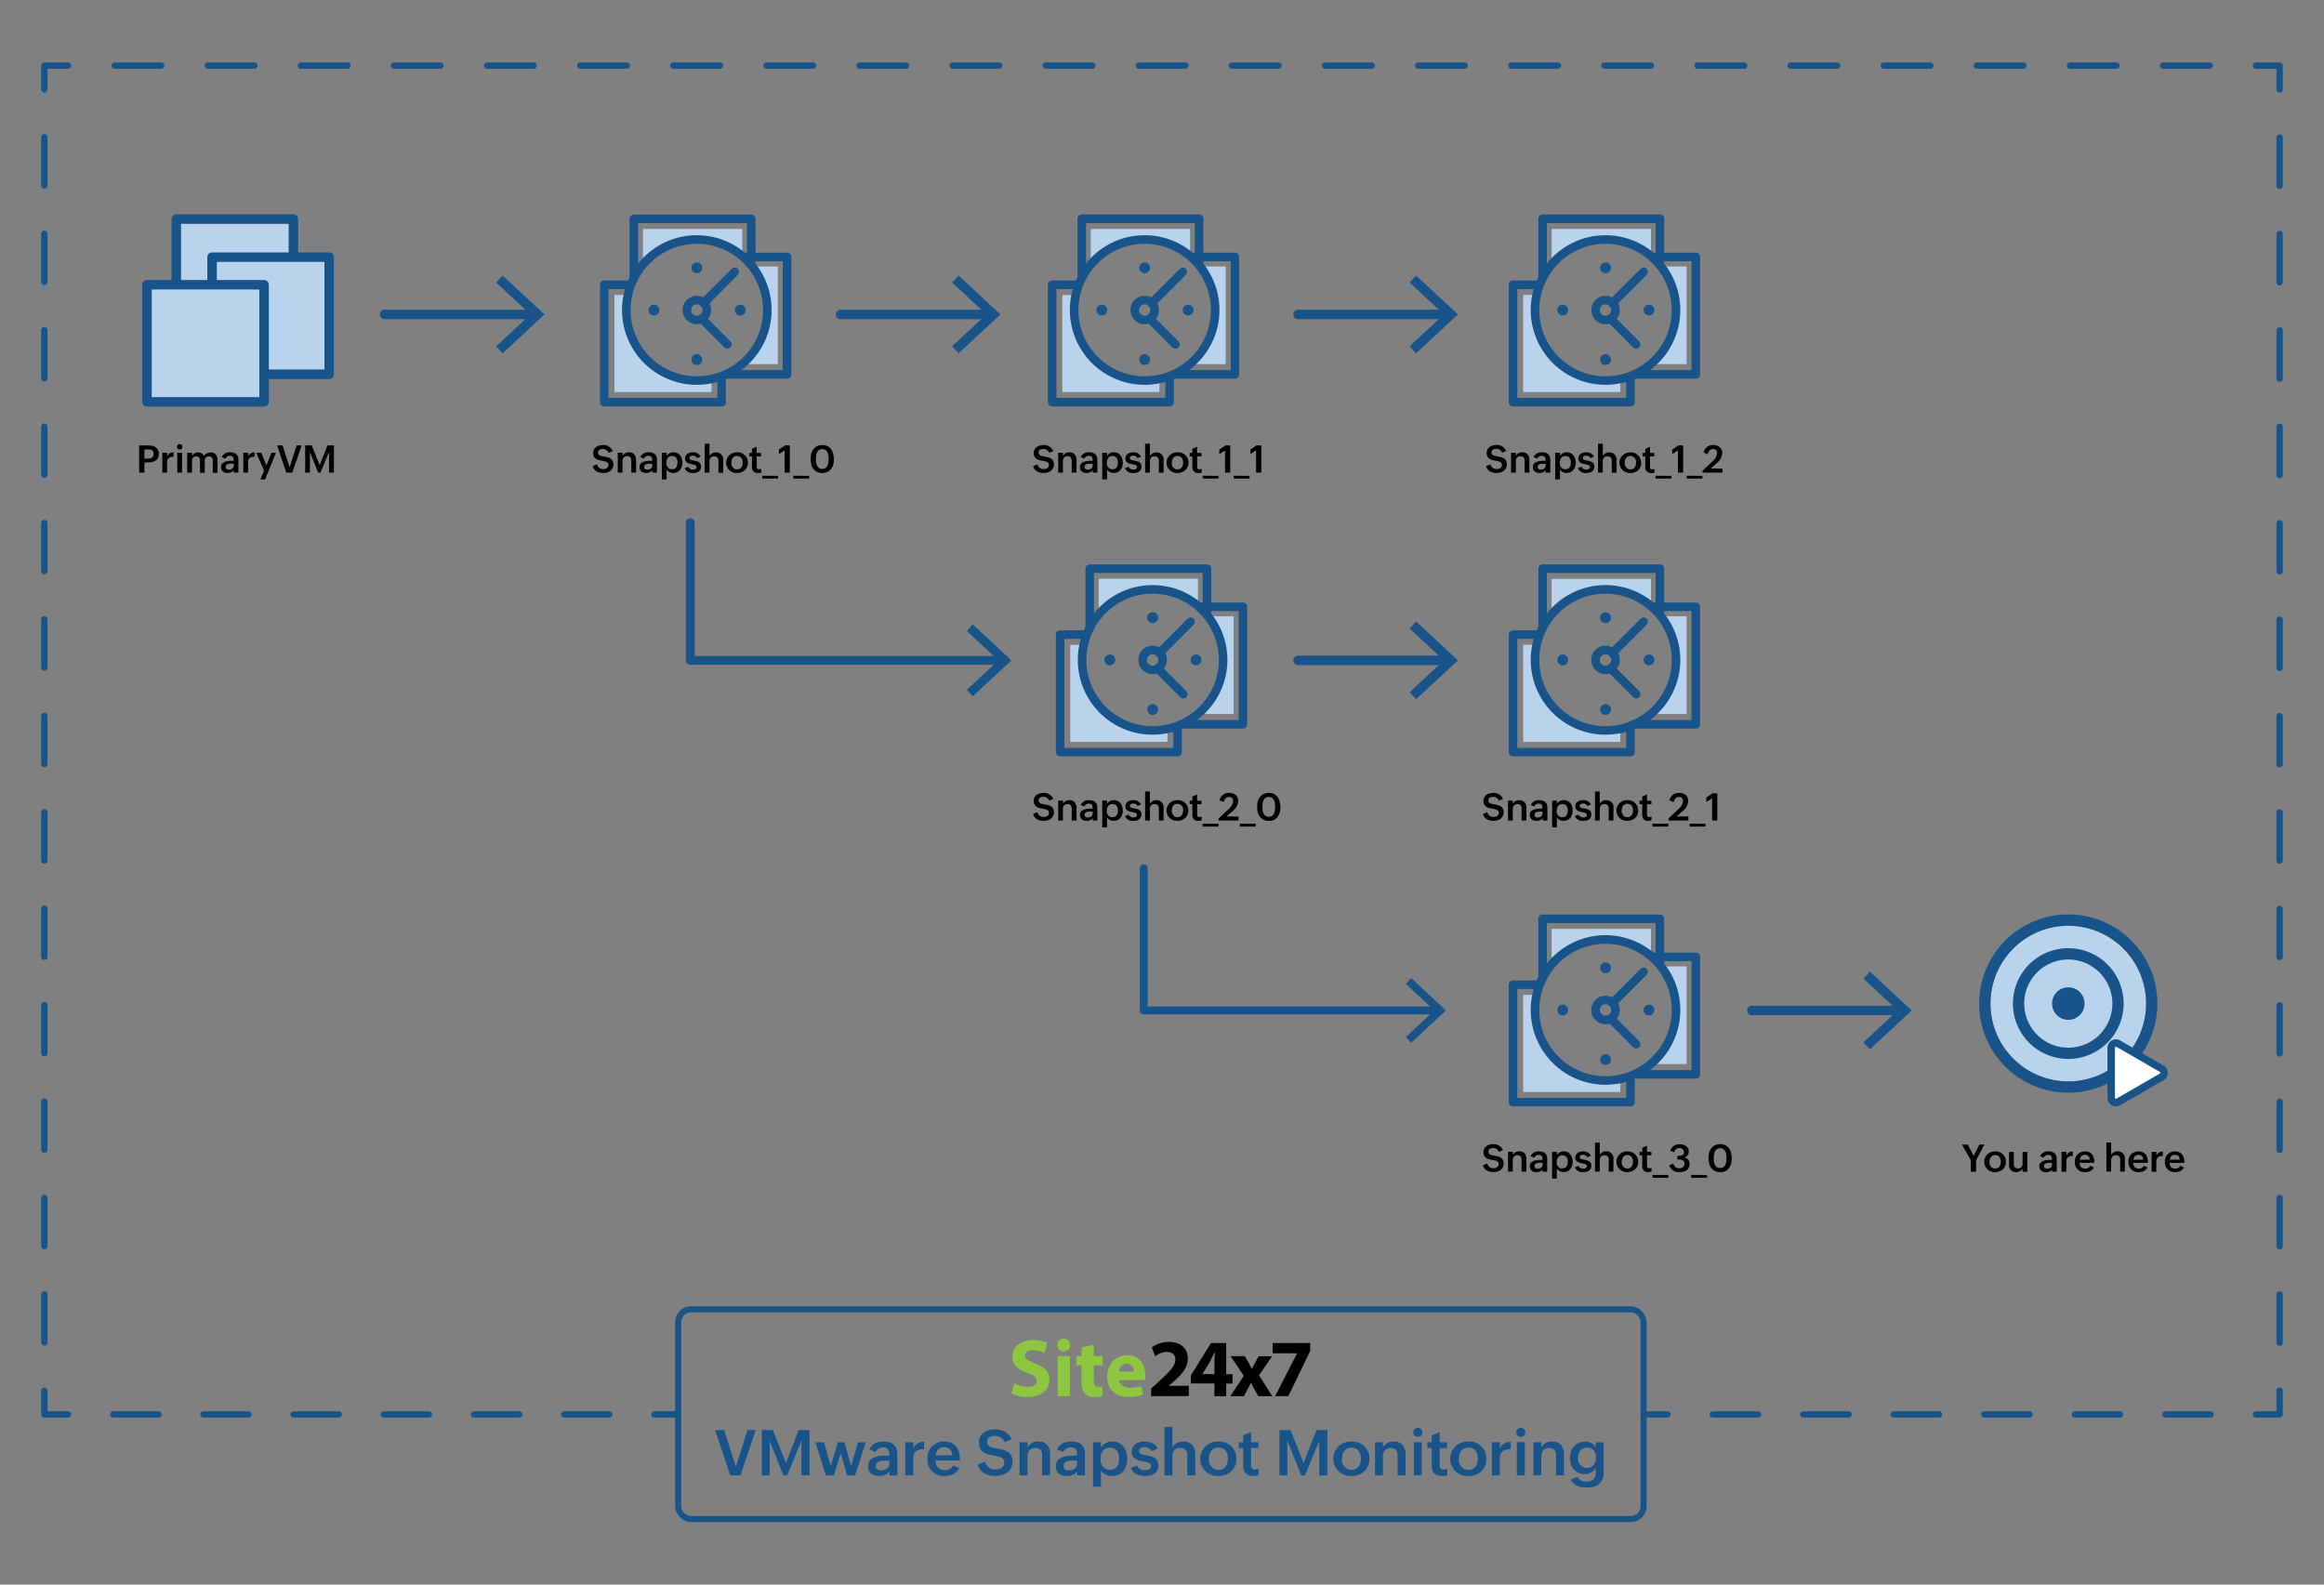 <svg xmlns="http://www.w3.org/2000/svg" viewBox="0 0 733.31 500"><rect x="0" y="0" width="733.31" height="500" fill="#808080" stroke="none"/><defs><style>.cls-1{isolation:isolate;}.cls-10,.cls-11,.cls-12,.cls-14,.cls-2,.cls-3,.cls-4,.cls-5,.cls-6{fill:none;}.cls-10,.cls-11,.cls-12,.cls-13,.cls-14,.cls-2,.cls-3,.cls-4,.cls-5,.cls-6{stroke:#18538a;}.cls-10,.cls-11,.cls-12,.cls-13,.cls-2,.cls-3,.cls-4,.cls-5,.cls-6{stroke-linecap:round;stroke-linejoin:round;}.cls-2,.cls-3,.cls-4,.cls-5,.cls-6{stroke-width:2px;}.cls-3{stroke-dasharray:14.23 14.23;}.cls-4{stroke-dasharray:15.21 15.21;}.cls-5{stroke-dasharray:14.69 14.69;}.cls-6{stroke-dasharray:14.28 14.28;}.cls-13,.cls-7{fill:#bad3ec;}.cls-8{fill:#18538a;}.cls-9{fill:#fff;}.cls-10,.cls-13{stroke-width:3px;}.cls-11{stroke-width:2.77px;}.cls-12{stroke-width:2.5px;}.cls-13,.cls-16{mix-blend-mode:multiply;}.cls-14{stroke-miterlimit:10;stroke-width:1.9px;}.cls-15{fill:#8dc63f;}</style></defs><g class="cls-1"><g id="Layer_1" data-name="Layer 1"><line class="cls-2" x1="213.99" y1="446.3" x2="206.49" y2="446.3"/><line class="cls-3" x1="192.26" y1="446.3" x2="28.61" y2="446.3"/><polyline class="cls-2" points="21.49 446.3 13.99 446.3 13.99 438.8"/><line class="cls-4" x1="13.99" y1="423.59" x2="13.99" y2="35.8"/><polyline class="cls-2" points="13.99 28.2 13.99 20.7 21.49 20.7"/><line class="cls-5" x1="36.18" y1="20.7" x2="704.48" y2="20.7"/><polyline class="cls-2" points="711.82 20.7 719.32 20.7 719.32 28.2"/><line class="cls-4" x1="719.32" y1="43.41" x2="719.32" y2="431.2"/><polyline class="cls-2" points="719.32 438.8 719.32 446.3 711.82 446.3"/><line class="cls-6" x1="697.53" y1="446.3" x2="533.26" y2="446.3"/><line class="cls-2" x1="526.12" y1="446.3" x2="518.62" y2="446.3"/><path class="cls-7" d="M524.08,304.92a22.25,22.25,0,0,1-3.19,30.82h11.29V304.92Z"/><path class="cls-7" d="M506.61,296.44a22.14,22.14,0,0,1,14.32,5.23v-8.59H489.6v11.27A22.19,22.19,0,0,1,506.61,296.44Z"/><path class="cls-7" d="M506.61,340.93a22.24,22.24,0,0,1-22.24-22.24,22.8,22.8,0,0,1,.51-4.78h-4.26v30.65h30.65v-4.12A22.32,22.32,0,0,1,506.61,340.93Z"/><path class="cls-8" d="M486.75,310a1.36,1.36,0,0,1-1.35-1.35V289.9a1.35,1.35,0,0,1,1.35-1.35h37a1.34,1.34,0,0,1,1.35,1.35v13.75a1.35,1.35,0,1,1-2.7,0v-12.4H488.1v17.4A1.35,1.35,0,0,1,486.75,310Z"/><path class="cls-8" d="M535.1,340.35H515.68a1.35,1.35,0,0,1,0-2.7h18.07V303.3H522a1.35,1.35,0,0,1,0-2.7H535.1a1.35,1.35,0,0,1,1.35,1.35V339A1.36,1.36,0,0,1,535.1,340.35Z"/><path class="cls-8" d="M514.47,349.11H477.42a1.34,1.34,0,0,1-1.35-1.35V310.71a1.34,1.34,0,0,1,1.35-1.35h7.92a1.35,1.35,0,1,1,0,2.7h-6.57v34.35h34.35v-6.22a1.35,1.35,0,1,1,2.7,0v7.57A1.34,1.34,0,0,1,514.47,349.11Z"/><path class="cls-8" d="M506.61,342.28a23.6,23.6,0,1,1,23.59-23.59A23.62,23.62,0,0,1,506.61,342.28Zm0-44.49a20.9,20.9,0,1,0,20.89,20.9A20.91,20.91,0,0,0,506.61,297.79Z"/><circle class="cls-8" cx="506.61" cy="305.36" r="1.71"/><circle class="cls-8" cx="506.61" cy="334.32" r="1.71"/><circle class="cls-8" cx="493.09" cy="318.69" r="1.71"/><circle class="cls-8" cx="520.32" cy="318.69" r="1.71"/><path class="cls-8" d="M506.61,323.18a4.5,4.5,0,1,1,4.49-4.49A4.5,4.5,0,0,1,506.61,323.18Zm0-6.29a1.8,1.8,0,1,0,1.79,1.8A1.8,1.8,0,0,0,506.61,316.89Z"/><path class="cls-8" d="M508.76,317.85a1.32,1.32,0,0,1-.95-.4,1.35,1.35,0,0,1,0-1.91l9.85-9.85a1.35,1.35,0,1,1,1.91,1.91l-9.85,9.85A1.34,1.34,0,0,1,508.76,317.85Z"/><path class="cls-8" d="M516.28,330.83a1.35,1.35,0,0,1-.95-.39l-8.07-8.07a1.35,1.35,0,0,1,1.91-1.91l8.07,8.07a1.35,1.35,0,0,1,0,1.91A1.37,1.37,0,0,1,516.28,330.83Z"/><circle class="cls-7" cx="652.63" cy="316.66" r="24.56"/><path class="cls-8" d="M652.63,344.78a28.12,28.12,0,1,1,28.11-28.12A28.15,28.15,0,0,1,652.63,344.78Zm0-52.68a24.56,24.56,0,1,0,24.56,24.56A24.58,24.58,0,0,0,652.63,292.1Z"/><path class="cls-8" d="M652.63,334.13a17.47,17.47,0,1,1,17.46-17.47A17.49,17.49,0,0,1,652.63,334.13Zm0-31.38a13.91,13.91,0,1,0,13.91,13.91A13.93,13.93,0,0,0,652.63,302.75Z"/><circle class="cls-8" cx="652.63" cy="316.66" r="5.13"/><path class="cls-9" d="M682.44,337.43l-14.38-8.31a1.27,1.27,0,0,0-1.9,1.1v16.61a1.27,1.27,0,0,0,1.9,1.09l14.38-8.3A1.26,1.26,0,0,0,682.44,337.43Z"/><path class="cls-8" d="M667.66,349.11a2.68,2.68,0,0,1-2.68-2.69v-15.8a2.68,2.68,0,0,1,4-2.32l13.69,7.9a2.64,2.64,0,0,1,1.34,2.32,2.67,2.67,0,0,1-1.34,2.33L669,348.75A2.7,2.7,0,0,1,667.66,349.11Zm0-18.8a.33.33,0,0,0-.15,0,.28.28,0,0,0-.16.27v15.8a.29.29,0,0,0,.15.27.28.28,0,0,0,.32,0l13.68-7.9a.29.29,0,0,0,.16-.27.31.31,0,0,0-.16-.27l-13.68-7.9A.34.34,0,0,0,667.66,330.31Z"/><line class="cls-10" x1="265.23" y1="99.21" x2="312.41" y2="99.21"/><polygon class="cls-8" points="302.47 111.48 300.42 109.28 311.26 99.21 300.42 89.14 302.47 86.94 315.67 99.21 302.47 111.48"/><line class="cls-10" x1="121.36" y1="99.21" x2="168.54" y2="99.21"/><polygon class="cls-8" points="158.6 111.48 156.55 109.28 167.39 99.21 156.55 89.14 158.6 86.94 171.79 99.21 158.6 111.48"/><line class="cls-10" x1="409.59" y1="99.21" x2="456.76" y2="99.21"/><polygon class="cls-8" points="446.82 111.48 444.78 109.28 455.61 99.21 444.78 89.14 446.82 86.94 460.02 99.21 446.82 111.48"/><line class="cls-10" x1="409.59" y1="208.37" x2="456.76" y2="208.37"/><polygon class="cls-8" points="446.82 220.64 444.78 218.44 455.61 208.37 444.78 198.3 446.82 196.1 460.02 208.37 446.82 220.64"/><line class="cls-10" x1="552.78" y1="318.83" x2="599.95" y2="318.83"/><polygon class="cls-8" points="590.01 331.1 587.97 328.9 598.8 318.83 587.97 308.76 590.01 306.56 603.21 318.83 590.01 331.1"/><polyline class="cls-11" points="217.82 164.89 217.82 208.37 316.13 208.37"/><polygon class="cls-8" points="306.96 219.69 305.07 217.66 315.07 208.37 305.07 199.08 306.96 197.05 319.14 208.37 306.96 219.69"/><polyline class="cls-12" points="360.9 273.98 360.9 318.83 453.55 318.83"/><polygon class="cls-8" points="445.28 329.04 443.58 327.21 452.59 318.83 443.58 310.45 445.28 308.62 456.26 318.83 445.28 329.04"/><rect class="cls-13" x="55.63" y="69.13" width="36.95" height="36.95"/><rect class="cls-13" x="66.92" y="81.14" width="36.95" height="36.95"/><rect class="cls-13" x="46.38" y="89.85" width="36.95" height="36.95"/><path d="M45.57,145.89v3.24H43.91v-8.58h3c1.81,0,3.2.73,3.2,2.71,0,2.16-1.69,2.64-3.54,2.64h-1Zm0-1.19h1.3c1,0,1.6-.42,1.6-1.49s-.61-1.4-1.6-1.4h-1.3Z"/><path d="M52.72,145.89v3.24h-1.5v-6.28h1.5V144a2.13,2.13,0,0,1,2.05-1.27v1.39c-.92,0-1.6.22-1.9.9A2,2,0,0,0,52.72,145.89Z"/><path d="M56.68,141.84a.85.85,0,1,1,0-1.7.85.85,0,0,1,.88.85.83.83,0,0,1-.53.79A1,1,0,0,1,56.68,141.84Zm.76,1v6.28h-1.5v-6.28Z"/><path d="M60.57,145.37v3.76h-1.5v-6.28h1.5v1a2.11,2.11,0,0,1,1.93-1.09,1.85,1.85,0,0,1,1.84,1.12,2.52,2.52,0,0,1,2.13-1.12c1.5,0,2.16,1.07,2.16,2.43v4H67.14v-3.88a1.14,1.14,0,0,0-1.21-1.3,1.28,1.28,0,0,0-1.32,1.42v3.76h-1.5v-3.88A1.15,1.15,0,0,0,61.9,144a1.23,1.23,0,0,0-1.24.85A1.79,1.79,0,0,0,60.57,145.37Z"/><path d="M71.84,149.24c-1.19,0-2.1-.6-2.1-1.85,0-2,2.57-2,4-2v-.1c0-.78-.13-1.46-1.22-1.46a1.42,1.42,0,0,0-1.39.89l-1.17-.5a2.71,2.71,0,0,1,2.69-1.51c1.5,0,2.58.71,2.58,2.31v4.1H73.77v-.77a2,2,0,0,1-.85.68A2.92,2.92,0,0,1,71.84,149.24Zm.38-1.06c.77,0,1.54-.41,1.54-1.25v-.61H73c-.68,0-1.8.08-1.8,1a.74.74,0,0,0,.61.8A1.75,1.75,0,0,0,72.22,148.18Z"/><path d="M78.27,145.89v3.24h-1.5v-6.28h1.5V144a2.14,2.14,0,0,1,2.06-1.27v1.39c-.93,0-1.6.22-1.9.9A2,2,0,0,0,78.27,145.89Z"/><path d="M87.08,142.85l-3.44,8.43H82.17l1.14-2.79-2.46-5.64h1.6l1.64,4,1.53-4Z"/><path d="M95.16,140.55l-2.91,8.58H90.33l-2.89-8.58h1.72l2.23,6.91,2.21-6.91Z"/><path d="M97.79,142.59v6.54h-1.5v-8.58h2.1l2.47,6.25,2.44-6.25h2.06v8.58h-1.54v-6.54l-2.69,6.54h-.74Z"/><path class="cls-7" d="M237.34,84.06a22.22,22.22,0,0,1-3.19,30.82h11.29V84.06Z"/><path class="cls-7" d="M219.87,75.58a22.17,22.17,0,0,1,14.33,5.23V72.23H202.87V83.49A22.2,22.2,0,0,1,219.87,75.58Z"/><path class="cls-7" d="M219.87,120.07a22.24,22.24,0,0,1-21.72-27h-4.26V123.7h30.64v-4.12A22.32,22.32,0,0,1,219.87,120.07Z"/><path class="cls-8" d="M200,89.14a1.35,1.35,0,0,1-1.35-1.35V69A1.35,1.35,0,0,1,200,67.69h37A1.36,1.36,0,0,1,238.4,69V82.79a1.35,1.35,0,1,1-2.7,0V70.39H201.37v17.4A1.36,1.36,0,0,1,200,89.14Z"/><path class="cls-8" d="M248.36,119.49H229a1.35,1.35,0,0,1,0-2.7H247V82.44H235.29a1.35,1.35,0,1,1,0-2.7h13.07a1.34,1.34,0,0,1,1.35,1.35v37.05A1.34,1.34,0,0,1,248.36,119.49Z"/><path class="cls-8" d="M227.74,128.25H190.68a1.35,1.35,0,0,1-1.35-1.35V89.85a1.35,1.35,0,0,1,1.35-1.35h7.93a1.35,1.35,0,1,1,0,2.7H192v34.35h34.36v-6.22a1.35,1.35,0,1,1,2.7,0v7.57A1.35,1.35,0,0,1,227.74,128.25Z"/><path class="cls-8" d="M219.87,121.42a23.6,23.6,0,1,1,23.6-23.59A23.61,23.61,0,0,1,219.87,121.42Zm0-44.49a20.9,20.9,0,1,0,20.9,20.9A20.92,20.92,0,0,0,219.87,76.93Z"/><circle class="cls-8" cx="219.87" cy="84.5" r="1.71"/><circle class="cls-8" cx="219.87" cy="113.46" r="1.71"/><circle class="cls-8" cx="206.35" cy="97.83" r="1.71"/><circle class="cls-8" cx="233.59" cy="97.83" r="1.71"/><path class="cls-8" d="M219.87,102.32a4.49,4.49,0,1,1,4.49-4.49A4.5,4.5,0,0,1,219.87,102.32Zm0-6.28a1.79,1.79,0,1,0,1.79,1.79A1.79,1.79,0,0,0,219.87,96Z"/><path class="cls-8" d="M222,97a1.34,1.34,0,0,1-1-.4,1.36,1.36,0,0,1,0-1.91l9.86-9.85a1.35,1.35,0,0,1,1.91,0,1.36,1.36,0,0,1,0,1.91L223,96.59A1.32,1.32,0,0,1,222,97Z"/><path class="cls-8" d="M229.55,110a1.37,1.37,0,0,1-1-.39l-8.06-8.07a1.35,1.35,0,0,1,0-1.91,1.36,1.36,0,0,1,1.91,0l8.06,8.07a1.35,1.35,0,0,1-.95,2.3Z"/><path d="M190.42,149.24c-1.55,0-2.94-.55-3.4-2.14l1.35-.59a2,2,0,0,0,2,1.52c.8,0,1.62-.43,1.62-1.3,0-2.2-4.82-.28-4.82-3.82,0-1.64,1.52-2.48,3-2.48a3.18,3.18,0,0,1,3.17,1.89l-1.28.56a2,2,0,0,0-1.89-1.22c-.71,0-1.46.3-1.46,1.12,0,2.16,4.84.24,4.84,3.8a2.61,2.61,0,0,1-2,2.49A3.85,3.85,0,0,1,190.42,149.24Z"/><path d="M196.43,145.44v3.69h-1.5v-6.28h1.5v1a2.25,2.25,0,0,1,2.08-1.13c1.54,0,2.2,1.08,2.2,2.48v3.93H199.2v-3.78c0-.89-.4-1.4-1.31-1.4a1.34,1.34,0,0,0-1.37.88A2,2,0,0,0,196.43,145.44Z"/><path d="M203.9,149.24c-1.19,0-2.1-.6-2.1-1.85,0-2,2.57-2,4-2v-.1c0-.78-.13-1.46-1.22-1.46a1.42,1.42,0,0,0-1.39.89l-1.17-.5a2.71,2.71,0,0,1,2.69-1.51c1.5,0,2.58.71,2.58,2.31v4.1h-1.48v-.77a2,2,0,0,1-.85.68A2.92,2.92,0,0,1,203.9,149.24Zm.38-1.06c.77,0,1.54-.41,1.54-1.25v-.61h-.75c-.68,0-1.8.08-1.8,1a.75.75,0,0,0,.61.8A1.75,1.75,0,0,0,204.28,148.18Z"/><path d="M210.34,148.14v3.14h-1.5v-8.43h1.5v1a2.48,2.48,0,0,1,2.13-1.14c1.93,0,2.84,1.54,2.84,3.29s-1,3.23-2.84,3.23a2.61,2.61,0,0,1-1.74-.61A1.87,1.87,0,0,1,210.34,148.14Zm1.72-.07c1.33,0,1.71-1,1.71-2.14s-.52-2.05-1.71-2.05-1.78,1-1.78,2.15a1.89,1.89,0,0,0,1,1.88A1.78,1.78,0,0,0,212.06,148.07Z"/><path d="M218.67,149.24a2.59,2.59,0,0,1-2.66-1.5l1.15-.48a1.53,1.53,0,0,0,1.5.91c.53,0,1.13-.16,1.13-.81,0-1.36-3.64-.27-3.64-2.74,0-1.29,1.25-1.9,2.39-1.9a2.62,2.62,0,0,1,2.54,1.36l-1.12.48a1.47,1.47,0,0,0-1.42-.77c-.44,0-1,.19-1,.73,0,1.31,3.67.21,3.67,2.7a1.88,1.88,0,0,1-1.59,1.92A4.34,4.34,0,0,1,218.67,149.24Z"/><path d="M223.86,145.44v3.69h-1.5V140h1.5v3.89a2.25,2.25,0,0,1,2.08-1.13,2.19,2.19,0,0,1,2.25,2.48v3.93h-1.5v-3.78a1.24,1.24,0,0,0-1.38-1.4,1.31,1.31,0,0,0-1.35.88A2,2,0,0,0,223.86,145.44Z"/><path d="M232.57,149.24a3.26,3.26,0,0,1-3.44-3.28,3.3,3.3,0,0,1,3.46-3.24A3.22,3.22,0,0,1,236,146a3.11,3.11,0,0,1-2.07,3A3.7,3.7,0,0,1,232.57,149.24Zm0-1.14c1.28,0,1.79-1,1.79-2.15a1.84,1.84,0,0,0-1.79-2.08c-1.3,0-1.79,1-1.79,2.16a2,2,0,0,0,1,1.9A1.81,1.81,0,0,0,232.59,148.1Z"/><path d="M239.2,149.23a1.71,1.71,0,0,1-1.93-1.87V144h-.84v-1.1h.84v-1.29l1.5-.65v1.94h1.38V144h-1.38v3.28c0,.49.21.8.73.8a2.16,2.16,0,0,0,.7-.13v1.18a3.88,3.88,0,0,1-.49.11A2.92,2.92,0,0,1,239.2,149.23Z"/><path d="M245.51,150.15V151h-5v-.89Z"/><path d="M249.22,140.55v8.58h-1.65v-7l-1.8,1.14v-1.43l2-1.33Z"/><path d="M255.32,150.15V151h-5v-.89Z"/><path d="M259.46,149.24a3.38,3.38,0,0,1-3.4-2.44,6.67,6.67,0,0,1-.27-2.17c0-2.26,1.2-4.2,3.67-4.2,2.72,0,3.65,2.24,3.65,4.6a4.8,4.8,0,0,1-.88,2.95,3.12,3.12,0,0,1-1.14.92A3.6,3.6,0,0,1,259.46,149.24Zm0-1.29c1.87,0,2-2,2-3.35s-.38-2.89-2-2.89c-1.87,0-2,1.93-2,3.34a4.12,4.12,0,0,0,.41,1.95,1.74,1.74,0,0,0,.9.83A2,2,0,0,0,259.5,148Z"/><path class="cls-7" d="M378.66,84.06a22.24,22.24,0,0,1-3.2,30.82h11.29V84.06Z"/><path class="cls-7" d="M361.19,75.58a22.16,22.16,0,0,1,14.32,5.23V72.23H344.18V83.49A22.21,22.21,0,0,1,361.19,75.58Z"/><path class="cls-7" d="M361.19,120.07a22.24,22.24,0,0,1-21.73-27H335.2V123.7h30.65v-4.12A22.4,22.4,0,0,1,361.19,120.07Z"/><path class="cls-8" d="M341.33,89.14A1.36,1.36,0,0,1,340,87.79V69a1.36,1.36,0,0,1,1.35-1.35h37A1.35,1.35,0,0,1,379.71,69V82.79a1.35,1.35,0,1,1-2.7,0V70.39H342.68v17.4A1.35,1.35,0,0,1,341.33,89.14Z"/><path class="cls-8" d="M389.68,119.49H370.26a1.35,1.35,0,1,1,0-2.7h18.07V82.44H376.61a1.35,1.35,0,0,1,0-2.7h13.07A1.35,1.35,0,0,1,391,81.09v37.05A1.35,1.35,0,0,1,389.68,119.49Z"/><path class="cls-8" d="M369.05,128.25H332a1.34,1.34,0,0,1-1.35-1.35V89.85A1.34,1.34,0,0,1,332,88.5h7.92a1.35,1.35,0,0,1,0,2.7h-6.57v34.35H367.7v-6.22a1.35,1.35,0,1,1,2.7,0v7.57A1.34,1.34,0,0,1,369.05,128.25Z"/><path class="cls-8" d="M361.19,121.42a23.6,23.6,0,1,1,23.59-23.59A23.62,23.62,0,0,1,361.19,121.42Zm0-44.49a20.9,20.9,0,1,0,20.89,20.9A20.93,20.93,0,0,0,361.19,76.93Z"/><circle class="cls-8" cx="361.19" cy="84.5" r="1.71"/><circle class="cls-8" cx="361.19" cy="113.46" r="1.71"/><circle class="cls-8" cx="347.67" cy="97.83" r="1.71"/><circle class="cls-8" cx="374.9" cy="97.83" r="1.71"/><path class="cls-8" d="M361.19,102.32a4.49,4.49,0,1,1,4.49-4.49A4.5,4.5,0,0,1,361.19,102.32Zm0-6.28A1.79,1.79,0,1,0,363,97.83,1.79,1.79,0,0,0,361.19,96Z"/><path class="cls-8" d="M363.34,97a1.32,1.32,0,0,1-.95-.4,1.35,1.35,0,0,1,0-1.91l9.85-9.85a1.35,1.35,0,1,1,1.91,1.91l-9.85,9.85A1.34,1.34,0,0,1,363.34,97Z"/><path class="cls-8" d="M370.86,110a1.35,1.35,0,0,1-.95-.39l-8.07-8.07a1.35,1.35,0,0,1,0-1.91,1.36,1.36,0,0,1,1.91,0l8.07,8.07a1.35,1.35,0,0,1-1,2.3Z"/><path d="M329.39,149.24c-1.55,0-2.94-.55-3.41-2.14l1.36-.59a2,2,0,0,0,2.05,1.52c.79,0,1.61-.43,1.61-1.3,0-2.2-4.81-.28-4.81-3.82,0-1.64,1.52-2.48,3-2.48a3.16,3.16,0,0,1,3.16,1.89l-1.27.56a2,2,0,0,0-1.89-1.22c-.72,0-1.47.3-1.47,1.12,0,2.16,4.85.24,4.85,3.8a2.61,2.61,0,0,1-2,2.49A3.9,3.9,0,0,1,329.39,149.24Z"/><path d="M335.39,145.44v3.69h-1.5v-6.28h1.5v1a2.27,2.27,0,0,1,2.09-1.13c1.54,0,2.2,1.08,2.2,2.48v3.93h-1.52v-3.78c0-.89-.39-1.4-1.3-1.4a1.34,1.34,0,0,0-1.37.88A2,2,0,0,0,335.39,145.44Z"/><path d="M342.86,149.24c-1.19,0-2.09-.6-2.09-1.85,0-2,2.57-2,4-2v-.1c0-.78-.12-1.46-1.21-1.46a1.41,1.41,0,0,0-1.39.89l-1.17-.5a2.69,2.69,0,0,1,2.69-1.51c1.5,0,2.57.71,2.57,2.31v4.1H344.8v-.77a2,2,0,0,1-.85.68A3,3,0,0,1,342.86,149.24Zm.39-1.06c.77,0,1.53-.41,1.53-1.25v-.61H344c-.67,0-1.79.08-1.79,1a.74.74,0,0,0,.61.8A1.62,1.62,0,0,0,343.25,148.18Z"/><path d="M349.3,148.14v3.14h-1.5v-8.43h1.5v1a2.5,2.5,0,0,1,2.14-1.14c1.92,0,2.84,1.54,2.84,3.29s-1,3.23-2.84,3.23a2.59,2.59,0,0,1-1.74-.61A1.91,1.91,0,0,1,349.3,148.14Zm1.73-.07c1.33,0,1.71-1,1.71-2.14s-.52-2.05-1.71-2.05-1.78,1-1.78,2.15a1.89,1.89,0,0,0,1,1.88A1.78,1.78,0,0,0,351,148.07Z"/><path d="M357.63,149.24a2.6,2.6,0,0,1-2.66-1.5l1.15-.48a1.54,1.54,0,0,0,1.5.91c.54,0,1.14-.16,1.14-.81,0-1.36-3.65-.27-3.65-2.74,0-1.29,1.26-1.9,2.4-1.9a2.6,2.6,0,0,1,2.53,1.36l-1.11.48a1.48,1.48,0,0,0-1.42-.77c-.44,0-1,.19-1,.73,0,1.31,3.67.21,3.67,2.7a1.88,1.88,0,0,1-1.59,1.92A4.43,4.43,0,0,1,357.63,149.24Z"/><path d="M362.83,145.44v3.69h-1.5V140h1.5v3.89a2.25,2.25,0,0,1,2.08-1.13,2.19,2.19,0,0,1,2.25,2.48v3.93h-1.5v-3.78a1.25,1.25,0,0,0-1.38-1.4,1.31,1.31,0,0,0-1.35.88A2,2,0,0,0,362.83,145.44Z"/><path d="M371.54,149.24a3.27,3.27,0,0,1-3.45-3.28,3.31,3.31,0,0,1,3.47-3.24A3.22,3.22,0,0,1,375,146a3.11,3.11,0,0,1-2.08,3A3.65,3.65,0,0,1,371.54,149.24Zm0-1.14c1.28,0,1.78-1,1.78-2.15s-.57-2.08-1.78-2.08-1.8,1-1.8,2.16a2,2,0,0,0,1,1.9A1.81,1.81,0,0,0,371.56,148.1Z"/><path d="M378.17,149.23a1.71,1.71,0,0,1-1.93-1.87V144h-.84v-1.1h.84v-1.29l1.5-.65v1.94h1.37V144h-1.37v3.28c0,.49.2.8.72.8a2.22,2.22,0,0,0,.71-.13v1.18a3.88,3.88,0,0,1-.49.11A2.92,2.92,0,0,1,378.17,149.23Z"/><path d="M384.48,150.15V151h-5v-.89Z"/><path d="M388.19,140.55v8.58h-1.65v-7l-1.81,1.14v-1.43l2-1.33Z"/><path d="M394.29,150.15V151h-5v-.89Z"/><path d="M398,140.55v8.58h-1.66v-7l-1.8,1.14v-1.43l2-1.33Z"/><path class="cls-7" d="M524.08,84.06a22.25,22.25,0,0,1-3.19,30.82h11.29V84.06Z"/><path class="cls-7" d="M506.61,75.58a22.14,22.14,0,0,1,14.32,5.23V72.23H489.6V83.49A22.22,22.22,0,0,1,506.61,75.58Z"/><path class="cls-7" d="M506.61,120.07a22.24,22.24,0,0,1-22.24-22.24,22.8,22.8,0,0,1,.51-4.78h-4.26V123.7h30.65v-4.12A22.32,22.32,0,0,1,506.61,120.07Z"/><path class="cls-8" d="M486.76,89.14a1.35,1.35,0,0,1-1.35-1.35V69a1.35,1.35,0,0,1,1.35-1.35h37A1.35,1.35,0,0,1,525.13,69V82.79a1.35,1.35,0,1,1-2.7,0V70.39H488.11v17.4A1.36,1.36,0,0,1,486.76,89.14Z"/><path class="cls-8" d="M535.1,119.49H515.68a1.35,1.35,0,0,1,0-2.7h18.07V82.44H522a1.35,1.35,0,0,1,0-2.7H535.1a1.34,1.34,0,0,1,1.35,1.35v37.05A1.34,1.34,0,0,1,535.1,119.49Z"/><path class="cls-8" d="M514.47,128.25H477.42a1.35,1.35,0,0,1-1.35-1.35V89.85a1.35,1.35,0,0,1,1.35-1.35h7.92a1.35,1.35,0,1,1,0,2.7h-6.57v34.35h34.35v-6.22a1.35,1.35,0,1,1,2.7,0v7.57A1.34,1.34,0,0,1,514.47,128.25Z"/><path class="cls-8" d="M506.61,121.42A23.6,23.6,0,1,1,530.2,97.83,23.61,23.61,0,0,1,506.61,121.42Zm0-44.49a20.9,20.9,0,1,0,20.89,20.9A20.92,20.92,0,0,0,506.61,76.93Z"/><circle class="cls-8" cx="506.61" cy="84.5" r="1.71"/><circle class="cls-8" cx="506.61" cy="113.46" r="1.71"/><circle class="cls-8" cx="493.09" cy="97.83" r="1.71"/><circle class="cls-8" cx="520.32" cy="97.83" r="1.71"/><path class="cls-8" d="M506.61,102.32a4.49,4.49,0,1,1,4.49-4.49A4.5,4.5,0,0,1,506.61,102.32Zm0-6.28a1.79,1.79,0,1,0,1.79,1.79A1.79,1.79,0,0,0,506.61,96Z"/><path class="cls-8" d="M508.76,97a1.32,1.32,0,0,1-.95-.4,1.35,1.35,0,0,1,0-1.91l9.85-9.85a1.35,1.35,0,0,1,1.91,1.91l-9.85,9.85A1.32,1.32,0,0,1,508.76,97Z"/><path class="cls-8" d="M516.29,110a1.35,1.35,0,0,1-1-.39l-8.06-8.07a1.35,1.35,0,0,1,1.9-1.91l8.07,8.07a1.35,1.35,0,0,1-1,2.3Z"/><path d="M472.3,149.24c-1.55,0-2.94-.55-3.4-2.14l1.35-.59A2,2,0,0,0,472.3,148c.8,0,1.62-.43,1.62-1.3,0-2.2-4.82-.28-4.82-3.82,0-1.64,1.52-2.48,3-2.48a3.18,3.18,0,0,1,3.17,1.89l-1.28.56a2,2,0,0,0-1.89-1.22c-.71,0-1.46.3-1.46,1.12,0,2.16,4.84.24,4.84,3.8a2.61,2.61,0,0,1-2,2.49A3.85,3.85,0,0,1,472.3,149.24Z"/><path d="M478.31,145.44v3.69h-1.5v-6.28h1.5v1a2.25,2.25,0,0,1,2.08-1.13c1.54,0,2.2,1.08,2.2,2.48v3.93h-1.51v-3.78c0-.89-.4-1.4-1.31-1.4a1.34,1.34,0,0,0-1.37.88A2,2,0,0,0,478.31,145.44Z"/><path d="M485.78,149.24c-1.19,0-2.1-.6-2.1-1.85,0-2,2.57-2,4-2v-.1c0-.78-.13-1.46-1.22-1.46a1.42,1.42,0,0,0-1.39.89l-1.17-.5a2.71,2.71,0,0,1,2.69-1.51c1.5,0,2.58.71,2.58,2.31v4.1h-1.48v-.77a2,2,0,0,1-.85.68A2.92,2.92,0,0,1,485.78,149.24Zm.38-1.06c.77,0,1.54-.41,1.54-1.25v-.61H487c-.68,0-1.8.08-1.8,1a.75.75,0,0,0,.61.8A1.75,1.75,0,0,0,486.16,148.18Z"/><path d="M492.22,148.14v3.14h-1.5v-8.43h1.5v1a2.48,2.48,0,0,1,2.13-1.14c1.93,0,2.84,1.54,2.84,3.29s-1,3.23-2.84,3.23a2.61,2.61,0,0,1-1.74-.61A1.87,1.87,0,0,1,492.22,148.14Zm1.72-.07c1.33,0,1.71-1,1.71-2.14s-.52-2.05-1.71-2.05-1.78,1-1.78,2.15a1.89,1.89,0,0,0,1,1.88A1.78,1.78,0,0,0,493.94,148.07Z"/><path d="M500.55,149.24a2.59,2.59,0,0,1-2.66-1.5l1.15-.48a1.53,1.53,0,0,0,1.5.91c.53,0,1.13-.16,1.13-.81,0-1.36-3.64-.27-3.64-2.74,0-1.29,1.25-1.9,2.39-1.9a2.62,2.62,0,0,1,2.54,1.36l-1.12.48a1.47,1.47,0,0,0-1.42-.77c-.44,0-1,.19-1,.73,0,1.31,3.67.21,3.67,2.7a1.88,1.88,0,0,1-1.59,1.92A4.34,4.34,0,0,1,500.55,149.24Z"/><path d="M505.74,145.44v3.69h-1.5V140h1.5v3.89a2.25,2.25,0,0,1,2.08-1.13,2.19,2.19,0,0,1,2.25,2.48v3.93h-1.5v-3.78a1.24,1.24,0,0,0-1.38-1.4,1.31,1.31,0,0,0-1.35.88A2,2,0,0,0,505.74,145.44Z"/><path d="M514.45,149.24A3.26,3.26,0,0,1,511,146a3.3,3.3,0,0,1,3.46-3.24,3.22,3.22,0,0,1,3.39,3.3,3.11,3.11,0,0,1-2.07,3A3.7,3.7,0,0,1,514.45,149.24Zm0-1.14c1.28,0,1.79-1,1.79-2.15a1.84,1.84,0,0,0-1.79-2.08c-1.3,0-1.79,1-1.79,2.16a2,2,0,0,0,1,1.9A1.81,1.81,0,0,0,514.47,148.1Z"/><path d="M521.08,149.23a1.71,1.71,0,0,1-1.93-1.87V144h-.84v-1.1h.84v-1.29l1.5-.65v1.94H522V144h-1.38v3.28c0,.49.21.8.73.8a2.16,2.16,0,0,0,.7-.13v1.18a3.88,3.88,0,0,1-.49.11A2.92,2.92,0,0,1,521.08,149.23Z"/><path d="M527.39,150.15V151h-5v-.89Z"/><path d="M531.1,140.55v8.58h-1.65v-7l-1.8,1.14v-1.43l2-1.33Z"/><path d="M537.2,150.15V151h-5v-.89Z"/><path d="M543.53,147.86v1.27h-6.29v-.64l3.26-3.06a3.6,3.6,0,0,0,1.32-2.44,1.16,1.16,0,0,0-1.28-1.29c-1,0-1.47.78-1.71,1.62l-1.27-.55a2.89,2.89,0,0,1,3-2.34c1.6,0,2.87.85,2.87,2.54a4.32,4.32,0,0,1-1.67,3.1l-2,1.79Z"/><path class="cls-7" d="M381.17,194.46a22.24,22.24,0,0,1-3.2,30.82h11.29V194.46Z"/><path class="cls-7" d="M363.7,186A22.16,22.16,0,0,1,378,191.21v-8.59H346.69v11.27A22.18,22.18,0,0,1,363.7,186Z"/><path class="cls-7" d="M363.7,230.47a22.24,22.24,0,0,1-21.73-27h-4.26V234.1h30.65V230A22.32,22.32,0,0,1,363.7,230.47Z"/><path class="cls-8" d="M343.84,199.54a1.36,1.36,0,0,1-1.35-1.35V179.44a1.35,1.35,0,0,1,1.35-1.35h37a1.34,1.34,0,0,1,1.35,1.35v13.75a1.35,1.35,0,1,1-2.7,0v-12.4H345.19v17.4A1.35,1.35,0,0,1,343.84,199.54Z"/><path class="cls-8" d="M392.19,229.89H372.77a1.35,1.35,0,1,1,0-2.7h18.07V192.84H379.12a1.35,1.35,0,0,1,0-2.7h13.07a1.35,1.35,0,0,1,1.35,1.35v37A1.36,1.36,0,0,1,392.19,229.89Z"/><path class="cls-8" d="M371.56,238.65H334.51a1.34,1.34,0,0,1-1.35-1.35V200.25a1.34,1.34,0,0,1,1.35-1.35h7.92a1.35,1.35,0,0,1,0,2.7h-6.57V236h34.35v-6.22a1.35,1.35,0,0,1,2.7,0v7.57A1.34,1.34,0,0,1,371.56,238.65Z"/><path class="cls-8" d="M363.7,231.82a23.6,23.6,0,1,1,23.59-23.59A23.63,23.63,0,0,1,363.7,231.82Zm0-44.49a20.9,20.9,0,1,0,20.89,20.9A20.92,20.92,0,0,0,363.7,187.33Z"/><circle class="cls-8" cx="363.7" cy="194.9" r="1.71"/><circle class="cls-8" cx="363.7" cy="223.86" r="1.71"/><circle class="cls-8" cx="350.18" cy="208.22" r="1.71"/><circle class="cls-8" cx="377.41" cy="208.22" r="1.71"/><path class="cls-8" d="M363.7,212.72a4.5,4.5,0,1,1,4.49-4.49A4.5,4.5,0,0,1,363.7,212.72Zm0-6.29a1.8,1.8,0,1,0,1.79,1.8A1.8,1.8,0,0,0,363.7,206.43Z"/><path class="cls-8" d="M365.85,207.39a1.32,1.32,0,0,1-1-.4,1.35,1.35,0,0,1,0-1.91l9.85-9.85a1.35,1.35,0,1,1,1.91,1.91L366.81,207A1.34,1.34,0,0,1,365.85,207.39Z"/><path class="cls-8" d="M373.37,220.37a1.35,1.35,0,0,1-.95-.39l-8.07-8.07a1.35,1.35,0,1,1,1.91-1.91l8.07,8.07a1.35,1.35,0,0,1-1,2.3Z"/><path d="M329.39,259c-1.55,0-2.94-.55-3.41-2.14l1.36-.59a2,2,0,0,0,2.05,1.51c.79,0,1.61-.42,1.61-1.3,0-2.19-4.81-.27-4.81-3.81,0-1.64,1.52-2.49,3-2.49a3.17,3.17,0,0,1,3.16,1.9l-1.27.55a2.05,2.05,0,0,0-1.89-1.21c-.72,0-1.47.29-1.47,1.12,0,2.16,4.85.24,4.85,3.8a2.61,2.61,0,0,1-2,2.49A4.25,4.25,0,0,1,329.39,259Z"/><path d="M335.39,255.21v3.69h-1.5v-6.28h1.5v1a2.28,2.28,0,0,1,2.09-1.14c1.54,0,2.2,1.08,2.2,2.49v3.93h-1.52v-3.78c0-.89-.39-1.4-1.3-1.4a1.34,1.34,0,0,0-1.37.88A2,2,0,0,0,335.39,255.21Z"/><path d="M342.86,259a1.84,1.84,0,0,1-2.09-1.86c0-2,2.57-2,4-2v-.09c0-.79-.12-1.47-1.21-1.47a1.42,1.42,0,0,0-1.39.9L341,254a2.7,2.7,0,0,1,2.69-1.52c1.5,0,2.57.71,2.57,2.31v4.11H344.8v-.77a2.12,2.12,0,0,1-.85.68A3,3,0,0,1,342.86,259Zm.39-1.06c.77,0,1.53-.41,1.53-1.25v-.61H344c-.67,0-1.79.08-1.79,1a.74.74,0,0,0,.61.8A1.62,1.62,0,0,0,343.25,258Z"/><path d="M349.3,257.91v3.14h-1.5v-8.43h1.5v1a2.51,2.51,0,0,1,2.14-1.15c1.92,0,2.84,1.55,2.84,3.3s-1,3.23-2.84,3.23a2.59,2.59,0,0,1-1.74-.61A1.91,1.91,0,0,1,349.3,257.91Zm1.73-.07c1.33,0,1.71-1,1.71-2.14s-.52-2-1.71-2-1.78,1-1.78,2.15a1.9,1.9,0,0,0,1,1.88A1.78,1.78,0,0,0,351,257.84Z"/><path d="M357.63,259a2.6,2.6,0,0,1-2.66-1.5l1.15-.48a1.54,1.54,0,0,0,1.5.9c.54,0,1.14-.15,1.14-.8,0-1.36-3.65-.27-3.65-2.75,0-1.28,1.26-1.9,2.4-1.9a2.61,2.61,0,0,1,2.53,1.36l-1.11.48a1.47,1.47,0,0,0-1.42-.76c-.44,0-1,.19-1,.73,0,1.31,3.67.2,3.67,2.69a1.88,1.88,0,0,1-1.59,1.93A4.43,4.43,0,0,1,357.63,259Z"/><path d="M362.83,255.21v3.69h-1.5v-9.17h1.5v3.89a2.26,2.26,0,0,1,2.08-1.14,2.19,2.19,0,0,1,2.25,2.49v3.93h-1.5v-3.78a1.25,1.25,0,0,0-1.38-1.4,1.31,1.31,0,0,0-1.35.88A2,2,0,0,0,362.83,255.21Z"/><path d="M371.54,259a3.27,3.27,0,0,1-3.45-3.28,3.32,3.32,0,0,1,3.47-3.25,3.23,3.23,0,0,1,3.39,3.31,3.11,3.11,0,0,1-2.08,3A3.65,3.65,0,0,1,371.54,259Zm0-1.15c1.28,0,1.78-1,1.78-2.15a1.83,1.83,0,0,0-1.78-2.07c-1.3,0-1.8,1-1.8,2.16a2,2,0,0,0,1,1.89A1.69,1.69,0,0,0,371.56,257.86Z"/><path d="M378.17,259a1.71,1.71,0,0,1-1.93-1.87v-3.41h-.84v-1.1h.84v-1.3l1.5-.65v2h1.37v1.1h-1.37V257c0,.49.2.79.72.79a2.21,2.21,0,0,0,.71-.12v1.18a3.88,3.88,0,0,1-.49.11A2.92,2.92,0,0,1,378.17,259Z"/><path d="M384.48,259.91v.9h-5v-.9Z"/><path d="M390.8,257.62v1.28h-6.28v-.64l3.25-3.06a3.6,3.6,0,0,0,1.32-2.44,1.16,1.16,0,0,0-1.28-1.29c-1,0-1.47.77-1.7,1.62l-1.28-.55a2.89,2.89,0,0,1,3-2.35c1.6,0,2.87.86,2.87,2.55a4.32,4.32,0,0,1-1.67,3.1l-2,1.78Z"/><path d="M396.21,259.91v.9h-5v-.9Z"/><path d="M400.35,259a3.38,3.38,0,0,1-3.4-2.44,6.67,6.67,0,0,1-.27-2.17c0-2.26,1.2-4.21,3.67-4.21,2.72,0,3.65,2.25,3.65,4.6a4.77,4.77,0,0,1-.89,3,3.1,3.1,0,0,1-1.13.92A3.6,3.6,0,0,1,400.35,259Zm0-1.29c1.88,0,2-2,2-3.35s-.38-2.89-2-2.89c-1.87,0-2,1.93-2,3.34a4.12,4.12,0,0,0,.41,1.95,1.65,1.65,0,0,0,.9.82A1.81,1.81,0,0,0,400.38,257.72Z"/><path class="cls-7" d="M524.08,194.46a22.25,22.25,0,0,1-3.19,30.82h11.29V194.46Z"/><path class="cls-7" d="M506.61,186a22.14,22.14,0,0,1,14.32,5.23v-8.59H489.6v11.27A22.19,22.19,0,0,1,506.61,186Z"/><path class="cls-7" d="M506.61,230.47a22.24,22.24,0,0,1-22.24-22.25,22.78,22.78,0,0,1,.51-4.77h-4.26V234.1h30.65V230A22.32,22.32,0,0,1,506.61,230.47Z"/><path class="cls-8" d="M486.75,199.54a1.36,1.36,0,0,1-1.35-1.35V179.44a1.35,1.35,0,0,1,1.35-1.35h37a1.34,1.34,0,0,1,1.35,1.35v13.75a1.35,1.35,0,1,1-2.7,0v-12.4H488.1v17.4A1.35,1.35,0,0,1,486.75,199.54Z"/><path class="cls-8" d="M535.1,229.89H515.68a1.35,1.35,0,0,1,0-2.7h18.07V192.84H522a1.35,1.35,0,0,1,0-2.7H535.1a1.35,1.35,0,0,1,1.35,1.35v37A1.36,1.36,0,0,1,535.1,229.89Z"/><path class="cls-8" d="M514.47,238.65H477.42a1.34,1.34,0,0,1-1.35-1.35V200.25a1.34,1.34,0,0,1,1.35-1.35h7.92a1.35,1.35,0,1,1,0,2.7h-6.57V236h34.35v-6.22a1.35,1.35,0,0,1,2.7,0v7.57A1.34,1.34,0,0,1,514.47,238.65Z"/><path class="cls-8" d="M506.61,231.82a23.6,23.6,0,1,1,23.59-23.59A23.62,23.62,0,0,1,506.61,231.82Zm0-44.49a20.9,20.9,0,1,0,20.89,20.9A20.91,20.91,0,0,0,506.61,187.33Z"/><circle class="cls-8" cx="506.61" cy="194.9" r="1.71"/><circle class="cls-8" cx="506.61" cy="223.86" r="1.71"/><circle class="cls-8" cx="493.09" cy="208.22" r="1.71"/><circle class="cls-8" cx="520.32" cy="208.22" r="1.71"/><path class="cls-8" d="M506.61,212.72a4.5,4.5,0,1,1,4.49-4.49A4.5,4.5,0,0,1,506.61,212.72Zm0-6.29a1.8,1.8,0,1,0,1.79,1.8A1.8,1.8,0,0,0,506.61,206.43Z"/><path class="cls-8" d="M508.76,207.39a1.32,1.32,0,0,1-.95-.4,1.35,1.35,0,0,1,0-1.91l9.85-9.85a1.35,1.35,0,0,1,1.91,1.91L509.72,207A1.34,1.34,0,0,1,508.76,207.39Z"/><path class="cls-8" d="M516.28,220.37a1.35,1.35,0,0,1-.95-.39l-8.07-8.07a1.35,1.35,0,0,1,1.91-1.91l8.07,8.07a1.35,1.35,0,0,1,0,1.91A1.37,1.37,0,0,1,516.28,220.37Z"/><path d="M471.34,259c-1.55,0-2.94-.55-3.41-2.14l1.36-.59a2,2,0,0,0,2,1.51c.79,0,1.61-.42,1.61-1.3,0-2.19-4.81-.27-4.81-3.81,0-1.64,1.52-2.49,3-2.49a3.17,3.17,0,0,1,3.16,1.9l-1.27.55a2.05,2.05,0,0,0-1.89-1.21c-.71,0-1.46.29-1.46,1.12,0,2.16,4.84.24,4.84,3.8a2.61,2.61,0,0,1-2,2.49A4.19,4.19,0,0,1,471.34,259Z"/><path d="M477.34,255.21v3.69h-1.5v-6.28h1.5v1a2.29,2.29,0,0,1,2.09-1.14c1.54,0,2.2,1.08,2.2,2.49v3.93h-1.52v-3.78c0-.89-.39-1.4-1.3-1.4a1.34,1.34,0,0,0-1.37.88A2,2,0,0,0,477.34,255.21Z"/><path d="M484.81,259a1.84,1.84,0,0,1-2.09-1.86c0-2,2.57-2,4-2v-.09c0-.79-.13-1.47-1.22-1.47a1.43,1.43,0,0,0-1.39.9L483,254a2.7,2.7,0,0,1,2.69-1.52c1.5,0,2.57.71,2.57,2.31v4.11h-1.47v-.77a2.12,2.12,0,0,1-.85.68A3,3,0,0,1,484.81,259Zm.39-1.06c.77,0,1.54-.41,1.54-1.25v-.61H486c-.68,0-1.8.08-1.8,1a.74.74,0,0,0,.61.8A1.68,1.68,0,0,0,485.2,258Z"/><path d="M491.25,257.91v3.14h-1.5v-8.43h1.5v1a2.52,2.52,0,0,1,2.14-1.15c1.92,0,2.84,1.55,2.84,3.3s-1,3.23-2.84,3.23a2.59,2.59,0,0,1-1.74-.61A1.91,1.91,0,0,1,491.25,257.91Zm1.73-.07c1.33,0,1.71-1,1.71-2.14s-.52-2-1.71-2-1.78,1-1.78,2.15a1.9,1.9,0,0,0,1,1.88A1.78,1.78,0,0,0,493,257.84Z"/><path d="M499.59,259a2.59,2.59,0,0,1-2.66-1.5l1.14-.48a1.54,1.54,0,0,0,1.5.9c.54,0,1.14-.15,1.14-.8,0-1.36-3.64-.27-3.64-2.75,0-1.28,1.25-1.9,2.39-1.9a2.61,2.61,0,0,1,2.53,1.36l-1.11.48a1.46,1.46,0,0,0-1.42-.76c-.44,0-1,.19-1,.73,0,1.31,3.67.2,3.67,2.69a1.88,1.88,0,0,1-1.59,1.93A4.34,4.34,0,0,1,499.59,259Z"/><path d="M504.78,255.21v3.69h-1.5v-9.17h1.5v3.89a2.26,2.26,0,0,1,2.08-1.14,2.19,2.19,0,0,1,2.25,2.49v3.93h-1.5v-3.78a1.25,1.25,0,0,0-1.38-1.4,1.31,1.31,0,0,0-1.35.88A2,2,0,0,0,504.78,255.21Z"/><path d="M513.49,259a3.27,3.27,0,0,1-3.45-3.28,3.32,3.32,0,0,1,3.47-3.25,3.23,3.23,0,0,1,3.39,3.31,3.11,3.11,0,0,1-2.07,3A3.74,3.74,0,0,1,513.49,259Zm0-1.15c1.28,0,1.78-1,1.78-2.15s-.56-2.07-1.78-2.07-1.8,1-1.8,2.16a2,2,0,0,0,1,1.89A1.69,1.69,0,0,0,513.51,257.86Z"/><path d="M520.12,259a1.71,1.71,0,0,1-1.93-1.87v-3.41h-.84v-1.1h.84v-1.3l1.5-.65v2h1.38v1.1h-1.38V257c0,.49.2.79.73.79a2.19,2.19,0,0,0,.7-.12v1.18a3.88,3.88,0,0,1-.49.11A2.92,2.92,0,0,1,520.12,259Z"/><path d="M526.43,259.91v.9h-5v-.9Z"/><path d="M532.75,257.62v1.28h-6.28v-.64l3.26-3.06a3.63,3.63,0,0,0,1.31-2.44,1.15,1.15,0,0,0-1.28-1.29c-1,0-1.47.77-1.7,1.62l-1.28-.55a2.9,2.9,0,0,1,3.05-2.35c1.6,0,2.86.86,2.86,2.55a4.32,4.32,0,0,1-1.67,3.1l-2,1.78Z"/><path d="M538.16,259.91v.9h-5v-.9Z"/><path d="M541.88,250.32v8.58h-1.65v-7l-1.81,1.15v-1.43l2-1.33Z"/><path d="M471.34,369.84c-1.55,0-2.94-.55-3.41-2.15l1.36-.58a2,2,0,0,0,2,1.51c.79,0,1.61-.42,1.61-1.3,0-2.19-4.81-.28-4.81-3.82,0-1.64,1.52-2.48,3-2.48a3.15,3.15,0,0,1,3.16,1.9l-1.27.55a2,2,0,0,0-1.89-1.22c-.71,0-1.46.3-1.46,1.12,0,2.16,4.84.24,4.84,3.81a2.59,2.59,0,0,1-2,2.48A3.86,3.86,0,0,1,471.34,369.84Z"/><path d="M477.34,366v3.69h-1.5v-6.28h1.5v1a2.28,2.28,0,0,1,2.09-1.13c1.54,0,2.2,1.08,2.2,2.48v3.93h-1.52v-3.78c0-.88-.39-1.39-1.3-1.39a1.33,1.33,0,0,0-1.37.87A2,2,0,0,0,477.34,366Z"/><path d="M484.81,369.84a1.84,1.84,0,0,1-2.09-1.86c0-2,2.57-2,4-2v-.1c0-.78-.13-1.46-1.22-1.46a1.42,1.42,0,0,0-1.39.89l-1.17-.5a2.69,2.69,0,0,1,2.69-1.51c1.5,0,2.57.71,2.57,2.31v4.1h-1.47V369a2,2,0,0,1-.85.68A2.79,2.79,0,0,1,484.81,369.84Zm.39-1.07c.77,0,1.54-.4,1.54-1.25v-.61H486c-.68,0-1.8.08-1.8,1a.74.74,0,0,0,.61.8A1.68,1.68,0,0,0,485.2,368.77Z"/><path d="M491.25,368.73v3.14h-1.5v-8.43h1.5v1a2.53,2.53,0,0,1,2.14-1.14c1.92,0,2.84,1.54,2.84,3.29s-1,3.24-2.84,3.24a2.6,2.6,0,0,1-1.74-.62A1.75,1.75,0,0,1,491.25,368.73Zm1.73-.07c1.33,0,1.71-1,1.71-2.13s-.52-2-1.71-2-1.78,1-1.78,2.15a1.91,1.91,0,0,0,1,1.88A1.94,1.94,0,0,0,493,368.66Z"/><path d="M499.59,369.84a2.6,2.6,0,0,1-2.66-1.5l1.14-.49a1.55,1.55,0,0,0,1.5.91c.54,0,1.14-.15,1.14-.8,0-1.36-3.64-.28-3.64-2.75,0-1.29,1.25-1.9,2.39-1.9a2.6,2.6,0,0,1,2.53,1.36l-1.11.48a1.47,1.47,0,0,0-1.42-.77c-.44,0-1,.19-1,.73,0,1.32,3.67.21,3.67,2.7a1.87,1.87,0,0,1-1.59,1.92A4.35,4.35,0,0,1,499.59,369.84Z"/><path d="M504.78,366v3.69h-1.5v-9.17h1.5v3.89a2.25,2.25,0,0,1,2.08-1.13,2.19,2.19,0,0,1,2.25,2.48v3.93h-1.5v-3.78a1.24,1.24,0,0,0-1.38-1.39,1.31,1.31,0,0,0-1.35.87A2,2,0,0,0,504.78,366Z"/><path d="M513.49,369.84a3.28,3.28,0,0,1-3.45-3.29,3.31,3.31,0,0,1,3.47-3.24,3.22,3.22,0,0,1,3.39,3.3,3.11,3.11,0,0,1-2.07,3A3.75,3.75,0,0,1,513.49,369.84Zm0-1.15c1.28,0,1.78-1,1.78-2.15s-.56-2.08-1.78-2.08-1.8,1-1.8,2.17a2,2,0,0,0,1,1.89A1.81,1.81,0,0,0,513.51,368.69Z"/><path d="M520.12,369.82a1.7,1.7,0,0,1-1.93-1.86v-3.41h-.84v-1.11h.84v-1.29l1.5-.65v1.94h1.38v1.11h-1.38v3.27c0,.49.2.8.73.8a2,2,0,0,0,.7-.13v1.18a3.88,3.88,0,0,1-.49.11A2.92,2.92,0,0,1,520.12,369.82Z"/><path d="M526.43,370.74v.89h-5v-.89Z"/><path d="M529.91,369.84a3,3,0,0,1-3.18-2.15l1.25-.55a1.87,1.87,0,0,0,1.8,1.48c.9,0,1.72-.39,1.72-1.39,0-1.41-1.12-1.37-2.21-1.37V364.7c1,0,2.05.05,2.05-1.24a1.25,1.25,0,0,0-1.4-1.21,1.65,1.65,0,0,0-1.7,1.32l-1.22-.52a3,3,0,0,1,3-2c1.41,0,2.86.73,2.86,2.31a1.92,1.92,0,0,1-1.41,1.87,2,2,0,0,1,1.67,2.06,2.43,2.43,0,0,1-2.06,2.43A4.81,4.81,0,0,1,529.91,369.84Z"/><path d="M538.64,370.74v.89h-5v-.89Z"/><path d="M542.77,369.84a3.37,3.37,0,0,1-3.39-2.45,6.67,6.67,0,0,1-.27-2.17c0-2.26,1.2-4.2,3.66-4.2,2.72,0,3.66,2.24,3.66,4.6a4.79,4.79,0,0,1-.89,3,3.33,3.33,0,0,1-1.14.92A3.6,3.6,0,0,1,542.77,369.84Zm0-1.3c1.88,0,2-2,2-3.34s-.38-2.9-2-2.9c-1.87,0-2,1.93-2,3.34a4.24,4.24,0,0,0,.4,1.95,1.72,1.72,0,0,0,.91.83A1.94,1.94,0,0,0,542.81,368.54Z"/><path d="M623.54,366.07v3.65h-1.67v-3.65l-2.8-4.93h1.83l1.86,3.58,1.8-3.58h1.61Z"/><path d="M629.55,369.84a3.28,3.28,0,0,1-3.45-3.29,3.31,3.31,0,0,1,3.47-3.24,3.22,3.22,0,0,1,3.39,3.3,3.11,3.11,0,0,1-2.07,3A3.75,3.75,0,0,1,629.55,369.84Zm0-1.15c1.28,0,1.78-1,1.78-2.15s-.56-2.08-1.78-2.08-1.8,1-1.8,2.17a2,2,0,0,0,1,1.89A1.81,1.81,0,0,0,629.57,368.69Z"/><path d="M636.18,369.84a2.12,2.12,0,0,1-2.24-2.38v-4h1.5v3.84c0,.86.39,1.38,1.29,1.38a1.39,1.39,0,0,0,1.47-1.5v-3.72h1.49v6.28H638.2v-1a2,2,0,0,1-1.41,1A3.08,3.08,0,0,1,636.18,369.84Z"/><path d="M645.58,369.84a1.84,1.84,0,0,1-2.1-1.86c0-2,2.58-2,4-2v-.1c0-.78-.13-1.46-1.22-1.46a1.41,1.41,0,0,0-1.38.89l-1.17-.5a2.69,2.69,0,0,1,2.69-1.51c1.5,0,2.57.71,2.57,2.31v4.1h-1.48V369a1.86,1.86,0,0,1-.85.68A2.74,2.74,0,0,1,645.58,369.84Zm.39-1.07c.76,0,1.53-.4,1.53-1.25v-.61h-.75c-.68,0-1.79.08-1.79,1a.74.74,0,0,0,.61.8A1.62,1.62,0,0,0,646,368.77Z"/><path d="M652,366.48v3.24h-1.5v-6.28H652v1.18a2.13,2.13,0,0,1,2.05-1.27v1.39c-.92,0-1.6.22-1.9.9A2.07,2.07,0,0,0,652,366.48Z"/><path d="M657.91,369.84a3,3,0,0,1-3.21-3.28,3.08,3.08,0,0,1,3.14-3.25c2.18,0,3,1.49,3,3.46v.14h-4.63a1.68,1.68,0,0,0,1.73,1.84,1.65,1.65,0,0,0,1.59-.92l1.17.52a2.56,2.56,0,0,1-1.94,1.41A4.91,4.91,0,0,1,657.91,369.84Zm-1.67-3.91h3.12a1.4,1.4,0,0,0-1.52-1.54,1.49,1.49,0,0,0-1.42.93A2.05,2.05,0,0,0,656.24,365.93Z"/><path d="M666.15,366v3.69h-1.5v-9.17h1.5v3.89a2.23,2.23,0,0,1,2.07-1.13,2.2,2.2,0,0,1,2.26,2.48v3.93H669v-3.78a1.23,1.23,0,0,0-1.38-1.39,1.29,1.29,0,0,0-1.34.87A1.74,1.74,0,0,0,666.15,366Z"/><path d="M674.82,369.84a3.05,3.05,0,0,1-3.22-3.28,3.09,3.09,0,0,1,3.15-3.25c2.17,0,3,1.49,3,3.46v.14h-4.62a1.67,1.67,0,0,0,1.72,1.84,1.65,1.65,0,0,0,1.59-.92l1.17.52a2.54,2.54,0,0,1-1.94,1.41A4.8,4.8,0,0,1,674.82,369.84Zm-1.67-3.91h3.12c0-1-.51-1.54-1.52-1.54a1.5,1.5,0,0,0-1.43.93A2.39,2.39,0,0,0,673.15,365.93Z"/><path d="M680.41,366.48v3.24h-1.5v-6.28h1.5v1.18a2.14,2.14,0,0,1,2.06-1.27v1.39c-.93,0-1.6.22-1.9.9A2.06,2.06,0,0,0,680.41,366.48Z"/><path d="M686.31,369.84a3.05,3.05,0,0,1-3.22-3.28,3.09,3.09,0,0,1,3.15-3.25c2.17,0,3,1.49,3,3.46v.14h-4.62a1.68,1.68,0,0,0,1.72,1.84,1.65,1.65,0,0,0,1.59-.92l1.17.52a2.54,2.54,0,0,1-1.94,1.41A4.8,4.8,0,0,1,686.31,369.84Zm-1.67-3.91h3.12c0-1-.51-1.54-1.52-1.54a1.48,1.48,0,0,0-1.42.93A2.05,2.05,0,0,0,684.64,365.93Z"/><rect class="cls-14" x="213.99" y="413.13" width="304.63" height="66.17" rx="4"/><path class="cls-15" d="M320,436.48a10.06,10.06,0,0,0,4.36,1.08c1.81,0,2.77-.75,2.77-1.88s-.83-1.71-2.92-2.46c-2.89-1-4.78-2.61-4.78-5.14,0-3,2.48-5.24,6.58-5.24a10.78,10.78,0,0,1,4.45.88l-.88,3.18a8.23,8.23,0,0,0-3.64-.83c-1.71,0-2.53.78-2.53,1.68,0,1.11,1,1.6,3.22,2.45,3.08,1.14,4.52,2.74,4.52,5.19,0,2.92-2.24,5.4-7,5.4a11.4,11.4,0,0,1-4.93-1.06Z"/><path class="cls-15" d="M337.71,424.39a2,2,0,0,1-2.11,2,2,2,0,1,1,0-4A2,2,0,0,1,337.71,424.39Zm-4,16.14V427.9h3.92v12.63Z"/><path class="cls-15" d="M345.12,424.29v3.61h2.82v2.9h-2.82v4.57c0,1.52.36,2.22,1.55,2.22a6.4,6.4,0,0,0,1.16-.11l0,3a7.63,7.63,0,0,1-2.56.34,4.07,4.07,0,0,1-2.94-1.09,5.24,5.24,0,0,1-1.08-3.74V430.8H339.6v-2.9h1.68v-2.73Z"/><path class="cls-15" d="M353.1,435.47c.13,1.63,1.73,2.4,3.56,2.4a11,11,0,0,0,3.49-.52l.51,2.66a12.36,12.36,0,0,1-4.57.78c-4.28,0-6.74-2.48-6.74-6.43,0-3.2,2-6.74,6.38-6.74,4.08,0,5.63,3.18,5.63,6.3a9.58,9.58,0,0,1-.13,1.55Zm4.62-2.69a2.27,2.27,0,0,0-2.22-2.55,2.59,2.59,0,0,0-2.43,2.55Z"/><path d="M363.22,440.53v-2.38l2.16-2c3.67-3.28,5.45-5.16,5.5-7.12,0-1.37-.82-2.46-2.76-2.46a6.12,6.12,0,0,0-3.59,1.4l-1.11-2.82a9.35,9.35,0,0,1,5.5-1.73c3.8,0,5.89,2.22,5.89,5.27,0,2.81-2,5.06-4.47,7.23l-1.55,1.29v.05h6.33v3.23Z"/><path d="M383.2,440.53v-4h-7.44V434l6.35-10.22h4.8v9.83h2v2.95h-2v4Zm0-6.95v-3.71c0-1,.05-2,.13-3.13h-.11c-.54,1.09-1,2.07-1.55,3.13l-2.24,3.66v.05Z"/><path d="M392.77,427.9,394,430c.36.64.7,1.29,1,1.88h.05c.33-.67.64-1.32,1-1.94l1.11-2h4.26l-4.16,6,4.21,6.61h-4.44l-1.27-2.27c-.36-.62-.67-1.27-1-1.91h-.07c-.31.67-.65,1.29-1,1.91l-1.19,2.27h-4.31l4.29-6.43-4.19-6.2Z"/><path d="M413.43,423.75v2.48l-6.92,14.3h-4.16l6.92-13.5V427h-7.7v-3.22Z"/><g class="cls-16"><path class="cls-8" d="M238.47,451.22l-4.84,14.3h-3.2l-4.81-14.3h2.86l3.71,11.52,3.69-11.52Z"/><path class="cls-8" d="M242.86,454.62v10.9h-2.5v-14.3h3.5L248,461.64,252,451.22h3.43v14.3h-2.56v-10.9l-4.48,10.9H247.2Z"/><path class="cls-8" d="M265.28,458.54l-2.14,7h-2.55l-3.28-10.46H260l2.14,7.5,2.23-7.5h2.08l2.1,7.5,2.18-7.5h2.44l-3.35,10.46h-2.52Z"/><path class="cls-8" d="M277.42,465.72c-2,0-3.5-1-3.5-3.1,0-3.38,4.29-3.32,6.7-3.32v-.16c0-1.3-.22-2.44-2-2.44a2.38,2.38,0,0,0-2.32,1.5l-1.94-.84c.7-1.84,2.64-2.52,4.48-2.52,2.5,0,4.29,1.18,4.29,3.85v6.83h-2.46v-1.28a3.21,3.21,0,0,1-1.42,1.13A4.62,4.62,0,0,1,277.42,465.72Zm.64-1.78c1.28,0,2.56-.67,2.56-2.08v-1h-1.25c-1.13,0-3,.14-3,1.68a1.25,1.25,0,0,0,1,1.34A2.71,2.71,0,0,0,278.06,463.94Z"/><path class="cls-8" d="M288.15,460.12v5.4h-2.5V455.06h2.5v2a3.54,3.54,0,0,1,3.42-2.11v2.31c-1.55,0-2.67.37-3.17,1.5A3.58,3.58,0,0,0,288.15,460.12Z"/><path class="cls-8" d="M298,465.72a5.08,5.08,0,0,1-5.36-5.46,5.14,5.14,0,0,1,5.25-5.42c3.62,0,5,2.48,5,5.76v.24h-7.71c.05,1.77,1,3.06,2.88,3.06a2.75,2.75,0,0,0,2.65-1.52l1.95.87a4.27,4.27,0,0,1-3.23,2.34A7.61,7.61,0,0,1,298,465.72Zm-2.78-6.52h5.19a2.33,2.33,0,0,0-2.52-2.56,2.48,2.48,0,0,0-2.38,1.55A3.69,3.69,0,0,0,295.19,459.2Z"/><path class="cls-8" d="M314.19,465.72c-2.58,0-4.89-.92-5.67-3.58l2.26-1a3.27,3.27,0,0,0,3.41,2.52c1.33,0,2.7-.71,2.7-2.17,0-3.66-8-.46-8-6.36,0-2.73,2.54-4.14,5-4.14,2.29,0,4.39.94,5.27,3.16l-2.12.92a3.4,3.4,0,0,0-3.15-2c-1.19,0-2.44.49-2.44,1.86,0,3.6,8.08.41,8.08,6.34a4.33,4.33,0,0,1-3.37,4.14A6.52,6.52,0,0,1,314.19,465.72Z"/><path class="cls-8" d="M324.2,459.38v6.14h-2.5V455.06h2.5v1.66a3.78,3.78,0,0,1,3.48-1.88c2.57,0,3.67,1.79,3.67,4.14v6.54h-2.53v-6.3c0-1.47-.65-2.32-2.18-2.32a2.21,2.21,0,0,0-2.27,1.46A3,3,0,0,0,324.2,459.38Z"/><path class="cls-8" d="M336.65,465.72c-2,0-3.49-1-3.49-3.1,0-3.38,4.28-3.32,6.7-3.32v-.16c0-1.3-.22-2.44-2-2.44a2.38,2.38,0,0,0-2.32,1.5l-1.94-.84c.7-1.84,2.63-2.52,4.48-2.52,2.5,0,4.29,1.18,4.29,3.85v6.83h-2.46v-1.28a3.21,3.21,0,0,1-1.42,1.13A4.67,4.67,0,0,1,336.65,465.72Zm.65-1.78c1.28,0,2.56-.67,2.56-2.08v-1h-1.25c-1.14,0-3,.14-3,1.68a1.25,1.25,0,0,0,1,1.34A2.8,2.8,0,0,0,337.3,463.94Z"/><path class="cls-8" d="M347.39,463.88v5.23h-2.5V455.06h2.5v1.68a4.16,4.16,0,0,1,3.56-1.9c3.2,0,4.73,2.57,4.73,5.49s-1.61,5.39-4.73,5.39a4.33,4.33,0,0,1-2.9-1A2.9,2.9,0,0,1,347.39,463.88Zm2.88-.12c2.21,0,2.84-1.66,2.84-3.56s-.86-3.42-2.84-3.42c-2.16,0-3,1.68-3,3.58a3.19,3.19,0,0,0,1.63,3.14A3.05,3.05,0,0,0,350.27,463.76Z"/><path class="cls-8" d="M361.27,465.72c-1.81,0-3.78-.63-4.43-2.5l1.91-.81a2.57,2.57,0,0,0,2.5,1.51c.89,0,1.9-.25,1.9-1.34,0-2.26-6.08-.46-6.08-4.58,0-2.14,2.09-3.16,4-3.16,1.66,0,3.54.62,4.22,2.26l-1.86.8a2.45,2.45,0,0,0-2.36-1.28c-.74,0-1.65.33-1.65,1.23,0,2.18,6.11.34,6.11,4.49a3.12,3.12,0,0,1-2.66,3.2A6.94,6.94,0,0,1,361.27,465.72Z"/><path class="cls-8" d="M369.94,459.38v6.14h-2.5V450.24h2.5v6.48a3.72,3.72,0,0,1,3.45-1.88c2.55,0,3.76,1.79,3.76,4.14v6.54h-2.51v-6.3a2.06,2.06,0,0,0-2.29-2.32,2.17,2.17,0,0,0-2.25,1.46A3,3,0,0,0,369.94,459.38Z"/><path class="cls-8" d="M384.45,465.72a5.45,5.45,0,0,1-5.75-5.48,5.52,5.52,0,0,1,5.78-5.4,5.37,5.37,0,0,1,5.65,5.51,5.21,5.21,0,0,1-3.46,5A6.24,6.24,0,0,1,384.45,465.72Zm0-1.92c2.13,0,3-1.72,3-3.58s-.94-3.46-3-3.46-3,1.72-3,3.6a3.34,3.34,0,0,0,1.66,3.16A3.07,3.07,0,0,0,384.48,463.8Z"/><path class="cls-8" d="M395.5,465.7c-2,0-3.22-1-3.22-3.12V456.9h-1.4v-1.84h1.4V452.9l2.5-1.08v3.24h2.29v1.84h-2.29v5.46c0,.82.34,1.33,1.21,1.33a3.44,3.44,0,0,0,1.17-.21v2a7,7,0,0,1-.82.19A4.84,4.84,0,0,1,395.5,465.7Z"/><path class="cls-8" d="M406.22,454.62v10.9h-2.5v-14.3h3.5l4.11,10.42,4.07-10.42h3.43v14.3h-2.56v-10.9l-4.48,10.9h-1.23Z"/><path class="cls-8" d="M426.43,465.72a5.45,5.45,0,0,1-5.74-5.48,5.51,5.51,0,0,1,5.77-5.4,5.37,5.37,0,0,1,5.65,5.51,5.2,5.2,0,0,1-3.45,5A6.34,6.34,0,0,1,426.43,465.72Zm0-1.92c2.14,0,3-1.72,3-3.58s-.95-3.46-3-3.46-3,1.72-3,3.6a3.36,3.36,0,0,0,1.66,3.16A3.07,3.07,0,0,0,426.46,463.8Z"/><path class="cls-8" d="M436.36,459.38v6.14h-2.5V455.06h2.5v1.66a3.77,3.77,0,0,1,3.48-1.88c2.57,0,3.67,1.79,3.67,4.14v6.54H441v-6.3c0-1.47-.65-2.32-2.18-2.32a2.21,2.21,0,0,0-2.27,1.46A3,3,0,0,0,436.36,459.38Z"/><path class="cls-8" d="M447.36,453.38a1.42,1.42,0,1,1,0-2.84,1.41,1.41,0,0,1,1.45,1.42,1.36,1.36,0,0,1-.88,1.31A1.52,1.52,0,0,1,447.36,453.38Zm1.27,1.68v10.46h-2.5V455.06Z"/><path class="cls-8" d="M455,465.7c-2,0-3.22-1-3.22-3.12V456.9h-1.39v-1.84h1.39V452.9l2.5-1.08v3.24h2.3v1.84h-2.3v5.46c0,.82.34,1.33,1.21,1.33a3.44,3.44,0,0,0,1.17-.21v2a6.56,6.56,0,0,1-.82.19A4.76,4.76,0,0,1,455,465.7Z"/><path class="cls-8" d="M463.32,465.72a5.45,5.45,0,0,1-5.74-5.48,5.52,5.52,0,0,1,5.77-5.4,5.38,5.38,0,0,1,5.66,5.51,5.21,5.21,0,0,1-3.46,5A6.3,6.3,0,0,1,463.32,465.72Zm0-1.92c2.14,0,3-1.72,3-3.58s-.95-3.46-3-3.46-3,1.72-3,3.6a3.36,3.36,0,0,0,1.66,3.16A3.13,3.13,0,0,0,463.35,463.8Z"/><path class="cls-8" d="M473.26,460.12v5.4h-2.5V455.06h2.5v2a3.53,3.53,0,0,1,3.41-2.11v2.31c-1.54,0-2.66.37-3.16,1.5A3.41,3.41,0,0,0,473.26,460.12Z"/><path class="cls-8" d="M479.86,453.38a1.42,1.42,0,1,1,0-2.84,1.41,1.41,0,0,1,1.45,1.42,1.36,1.36,0,0,1-.88,1.31A1.52,1.52,0,0,1,479.86,453.38Zm1.27,1.68v10.46h-2.5V455.06Z"/><path class="cls-8" d="M486.34,459.38v6.14h-2.5V455.06h2.5v1.66a3.78,3.78,0,0,1,3.48-1.88c2.57,0,3.67,1.79,3.67,4.14v6.54H491v-6.3c0-1.47-.65-2.32-2.18-2.32a2.21,2.21,0,0,0-2.27,1.46A3,3,0,0,0,486.34,459.38Z"/><path class="cls-8" d="M500.55,469.36c-2,0-4-.54-4.86-2.52l2-.86a2.91,2.91,0,0,0,2.9,1.5c1.84,0,2.95-.89,2.95-2.78v-1.56a4.11,4.11,0,0,1-3.5,2c-3,0-4.65-2.34-4.65-5.12s1.81-5.14,4.71-5.14a3.78,3.78,0,0,1,3.44,1.82v-1.6H506v9.68a4.21,4.21,0,0,1-3.33,4.37A9,9,0,0,1,500.55,469.36Zm.11-6.18c2,0,2.93-1.48,2.93-3.27s-.94-3.15-2.84-3.15-2.85,1.52-2.85,3.34a3,3,0,0,0,1.6,2.82A2.54,2.54,0,0,0,500.66,463.18Z"/></g></g></g></svg>